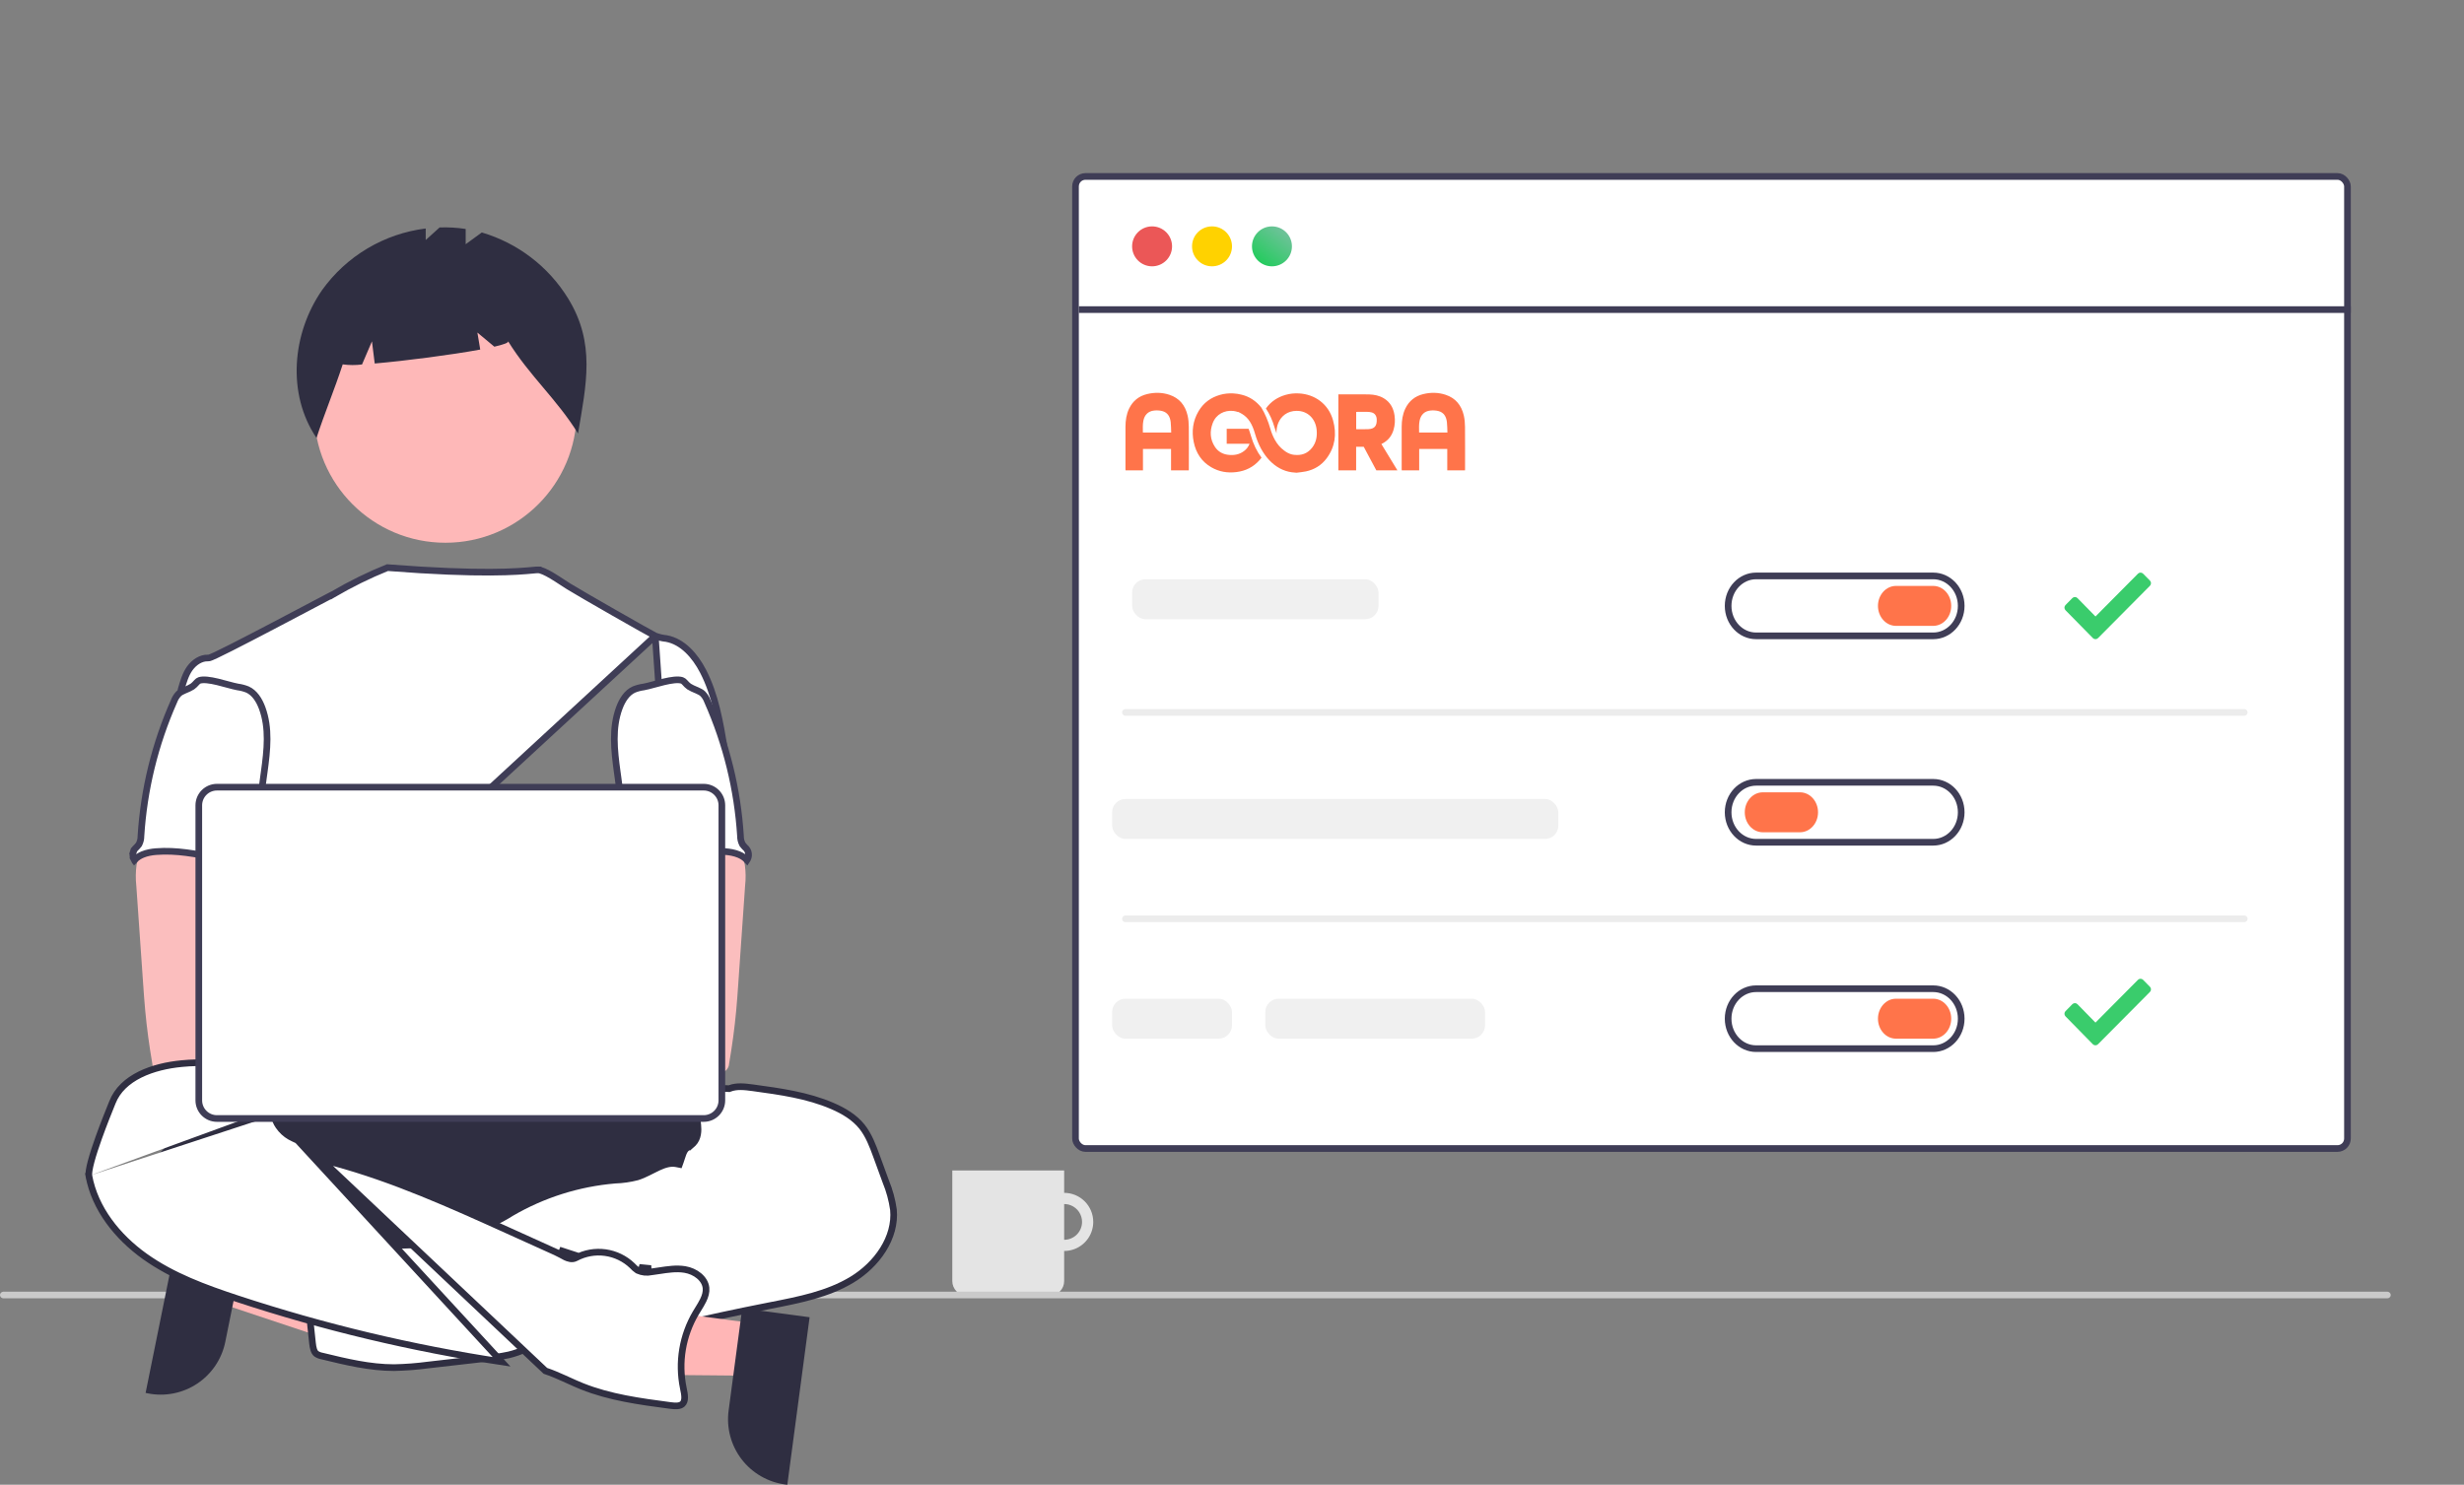 <svg width="370" height="223" viewBox="0 0 370 223" fill="none" xmlns="http://www.w3.org/2000/svg">
<rect x="0" y="0" width="370" height="223" fill="#808080" stroke="none"/>
<g clip-path="url(#clip0_5359_41011)">
<rect x="161.5" y="26.5" width="191" height="146" rx="1.5" fill="white" stroke="#3F3D56"/>
<path d="M173 40C174.657 40 176 38.657 176 37C176 35.343 174.657 34 173 34C171.343 34 170 35.343 170 37C170 38.657 171.343 40 173 40Z" fill="#EB5757"/>
<path d="M182 40C183.657 40 185 38.657 185 37C185 35.343 183.657 34 182 34C180.343 34 179 35.343 179 37C179 38.657 180.343 40 182 40Z" fill="#FFD200"/>
<path d="M191 40C192.657 40 194 38.657 194 37C194 35.343 192.657 34 191 34C189.343 34 188 35.343 188 37C188 38.657 189.343 40 191 40Z" fill="url(#paint0_linear_5359_41011)"/>
<path d="M159.797 179.157C158.933 179.157 158.089 179.413 157.371 179.892C156.652 180.372 156.093 181.054 155.762 181.851C155.432 182.649 155.345 183.526 155.514 184.373C155.682 185.22 156.098 185.998 156.709 186.608C157.32 187.218 158.098 187.634 158.945 187.803C159.792 187.971 160.67 187.885 161.468 187.554C162.266 187.224 162.948 186.664 163.428 185.947C163.908 185.229 164.164 184.385 164.164 183.522C164.164 182.364 163.704 181.254 162.885 180.435C162.066 179.617 160.955 179.157 159.797 179.157ZM159.797 186.208C159.265 186.208 158.746 186.05 158.304 185.755C157.862 185.46 157.517 185.04 157.314 184.55C157.11 184.059 157.057 183.519 157.161 182.998C157.265 182.477 157.521 181.998 157.896 181.622C158.272 181.247 158.751 180.991 159.273 180.887C159.794 180.783 160.334 180.837 160.825 181.04C161.316 181.243 161.736 181.588 162.032 182.029C162.327 182.471 162.484 182.99 162.484 183.522V183.522C162.484 184.234 162.201 184.917 161.697 185.421C161.193 185.925 160.51 186.208 159.797 186.208Z" fill="#E4E4E4"/>
<path d="M143 175.799H159.797V192.414C159.797 192.994 159.567 193.551 159.156 193.961C158.746 194.371 158.189 194.601 157.609 194.601H145.188C144.608 194.601 144.051 194.371 143.641 193.961C143.231 193.551 143 192.994 143 192.414V175.799Z" fill="#E4E4E4"/>
<path d="M358.517 195H0.483C0.35 194.986 0.228 194.928 0.138 194.836C0.049 194.743 0 194.624 0 194.5C0 194.376 0.049 194.257 0.138 194.164C0.228 194.072 0.35 194.014 0.483 194H358.517C358.65 194.014 358.772 194.072 358.862 194.164C358.951 194.257 359 194.376 359 194.5C359 194.624 358.951 194.743 358.862 194.836C358.772 194.928 358.65 194.986 358.517 195Z" fill="#CACACA"/>
<path d="M33.983 187.806L32.422 195.523L61.458 205.215L63.763 193.826L33.983 187.806Z" fill="#FFB6B6"/>
<path d="M36.903 186.348L33.828 201.544L33.828 201.545C33.308 204.113 31.788 206.37 29.604 207.818C27.419 209.267 24.748 209.789 22.178 209.27L21.863 209.206L26.899 184.325L36.903 186.348Z" fill="#2F2E41"/>
<path d="M66.887 81.517C77.776 81.517 86.603 72.694 86.603 61.812C86.603 50.929 77.776 42.107 66.887 42.107C55.999 42.107 47.172 50.929 47.172 61.812C47.172 72.694 55.999 81.517 66.887 81.517Z" fill="#FEB8B8"/>
<path d="M85.302 44.812C82.354 40.028 77.74 36.503 72.348 34.915L69.928 36.68V34.388C68.633 34.19 67.322 34.114 66.013 34.16L63.925 36.049V34.317C60.833 34.701 57.854 35.721 55.176 37.313C52.499 38.905 50.18 41.034 48.367 43.566C43.832 50.1 43.066 59.19 47.527 65.777C48.751 62.016 50.237 58.487 51.462 54.727C52.424 54.858 53.4 54.862 54.363 54.741L55.853 51.267L56.269 54.594C60.886 54.192 67.734 53.309 72.112 52.5L71.686 49.948L74.233 52.069C75.573 51.76 76.37 51.48 76.304 51.266C79.559 56.512 83.543 59.862 86.799 65.107C88.035 57.711 89.458 51.561 85.302 44.812Z" fill="#2F2E41"/>
<path d="M73.303 190.756C101.34 190.756 124.068 184.402 124.068 176.564C124.068 168.726 101.34 162.372 73.303 162.372C45.267 162.372 22.539 168.726 22.539 176.564C22.539 184.402 45.267 190.756 73.303 190.756Z" fill="#2F2E41"/>
<path d="M98.397 95.511L98.378 95.502C97.966 95.304 95.123 93.699 92.206 92.032C89.28 90.36 86.228 88.595 85.383 88.067C85.088 87.883 84.775 87.678 84.449 87.465C83.943 87.133 83.408 86.782 82.866 86.46C82.431 86.202 82.017 85.979 81.651 85.822C81.274 85.66 80.995 85.59 80.814 85.59H80.803L80.803 85.589C80.628 85.586 80.355 85.611 79.939 85.65C77.887 85.842 72.369 86.357 58.178 85.254C55.351 86.394 52.614 87.742 49.987 89.288L49.719 89.446L49.697 89.431C49.569 89.497 49.396 89.586 49.182 89.698C48.691 89.955 47.991 90.323 47.149 90.768C46.851 90.925 46.535 91.092 46.205 91.266C44.669 92.076 42.817 93.054 40.952 94.032C38.686 95.22 36.399 96.41 34.635 97.301C33.754 97.747 33 98.12 32.444 98.381C32.166 98.511 31.932 98.616 31.754 98.69C31.666 98.726 31.584 98.757 31.514 98.78C31.479 98.791 31.44 98.803 31.401 98.812C31.369 98.819 31.305 98.832 31.228 98.829L31.226 98.829C30.189 98.786 29.157 99.459 28.491 100.394C27.86 101.281 27.541 102.378 27.199 103.554C27.198 103.558 27.197 103.561 27.196 103.565C29.109 107.828 30.943 112.094 32.775 116.355L32.778 116.364C34.633 120.679 36.487 124.989 38.422 129.297C38.638 129.691 38.752 130.132 38.755 130.581L38.755 130.633L38.745 130.683C38.654 131.136 38.462 131.562 38.185 131.932C36.389 134.831 36.428 138.508 36.637 142.107C36.642 142.197 36.647 142.288 36.653 142.378C36.856 145.861 37.079 149.685 35.445 152.96C35.445 152.96 35.445 152.961 35.445 152.961L34.997 152.738C34.792 153.154 34.557 153.554 34.322 153.953C34.059 154.4 33.797 154.847 33.578 155.314L98.397 95.511ZM98.397 95.511L98.416 95.519C98.944 95.721 99.498 95.85 100.061 95.902C102.485 96.345 104.355 98.457 105.574 100.81C107.416 104.379 108.109 108.427 108.785 112.492L108.775 112.565L108.719 112.994C108.669 113.371 108.597 113.923 108.505 114.628C108.321 116.037 108.06 118.054 107.753 120.489C107.137 125.357 106.332 131.893 105.574 138.56C104.817 145.227 104.107 152.03 103.682 157.431C103.469 160.131 103.327 162.488 103.287 164.304C103.267 165.212 103.272 165.992 103.307 166.617C103.323 166.896 103.345 167.155 103.376 167.386M98.397 95.511L103.376 167.386M103.376 167.386L33.226 165.377L103.376 167.386Z" fill="white" stroke="#3F3D56"/>
<path d="M20.509 129.904C20.367 130.93 20.353 131.971 20.466 133.001L21.487 147.644C21.582 149.024 21.677 150.401 21.806 151.778C22.051 154.449 22.417 157.1 22.87 159.746C22.881 160.122 23.04 160.478 23.313 160.737C23.585 160.996 23.95 161.136 24.326 161.126C28.817 162.076 33.456 162.038 38.039 161.779C45.033 161.389 62.925 160.651 64.018 159.232C65.112 157.813 64.474 155.517 63.049 154.369C61.624 153.222 38.012 150.424 38.012 150.424C38.243 148.597 38.939 146.876 39.599 145.141C40.785 142.064 41.893 138.886 41.914 135.59C41.935 132.293 40.693 128.828 37.991 126.939C35.769 125.389 32.907 125.101 30.199 125.165C28.229 125.222 24.825 124.75 23.025 125.52C21.601 126.147 20.775 128.51 20.509 129.904Z" fill="#FBBEBE"/>
<path d="M109.374 163.502L109.487 163.511L109.593 163.471C110.637 163.073 111.811 163.209 113.1 163.382C117.191 163.941 121.261 164.506 124.969 166.103L124.97 166.103C126.708 166.847 128.314 167.821 129.441 169.223C130.447 170.494 131.045 172.064 131.637 173.694L131.637 173.694L133.001 177.427L133.004 177.437L133.008 177.447C133.57 178.806 133.958 180.232 134.163 181.689C134.558 185.893 131.67 189.941 127.926 192.201C124.301 194.39 120.045 195.223 115.765 196.062C115.613 196.092 115.46 196.122 115.308 196.151C110.892 197.018 106.46 197.977 102.065 198.993L102.065 198.993L102.052 198.997C100.025 199.522 97.968 199.927 95.892 200.208C94.229 200.396 92.55 200.417 90.845 200.437C90.172 200.446 89.495 200.454 88.813 200.472C86.427 200.538 84.019 200.731 81.711 201.535L81.71 201.535C81.037 201.77 80.364 202.05 79.704 202.324C79.478 202.418 79.254 202.511 79.031 202.602C78.15 202.961 77.286 203.286 76.408 203.491C75.204 203.744 73.987 203.929 72.762 204.046L72.762 204.046L72.753 204.047L64.3 205.012L64.3 205.012L64.291 205.013C62.593 205.24 60.883 205.371 59.169 205.406C55.549 205.405 51.977 204.548 48.384 203.673L48.368 203.669L48.352 203.666C48.047 203.612 47.756 203.496 47.497 203.325C47.323 203.183 47.199 202.976 47.108 202.697C47.013 202.407 46.965 202.075 46.925 201.718L46.925 201.718C46.563 198.551 46.247 195.38 45.976 192.206C45.888 191.145 45.855 190.207 46.31 189.504C46.886 188.645 48.047 188.328 49.332 188.118L49.332 188.118C54.66 187.247 60.058 186.873 65.456 187L65.67 187.005L65.821 186.854C66.757 185.919 68.016 185.429 69.444 185.033C69.849 184.921 70.272 184.815 70.704 184.708C71.75 184.448 72.842 184.176 73.825 183.769L73.833 183.765L73.841 183.761C74.853 183.297 75.832 182.765 76.772 182.169C81.534 179.394 86.855 177.713 92.349 177.249C93.473 177.214 94.59 177.054 95.679 176.773L95.691 176.77L95.702 176.766C96.263 176.592 96.802 176.346 97.316 176.092C97.516 175.994 97.707 175.896 97.896 175.8C98.206 175.642 98.506 175.489 98.816 175.345C99.8 174.886 100.69 174.612 101.6 174.796L102.022 174.881L102.169 174.476C102.23 174.306 102.288 174.125 102.342 173.951C102.351 173.924 102.359 173.897 102.368 173.87C102.432 173.667 102.495 173.474 102.567 173.29C102.713 172.915 102.874 172.64 103.08 172.471L103.08 172.471L103.087 172.465C103.197 172.371 103.32 172.291 103.473 172.19C103.491 172.178 103.509 172.166 103.528 172.154C103.695 172.043 103.897 171.907 104.076 171.73L104.076 171.731L104.081 171.726C104.846 170.952 104.87 169.795 104.779 168.941C104.758 168.736 104.733 168.555 104.71 168.381C104.679 168.151 104.65 167.934 104.631 167.69C104.599 167.298 104.607 166.945 104.693 166.616C104.77 166.354 104.883 166.103 105.029 165.872L105.034 165.864L105.038 165.856C105.532 165.001 106.139 164.379 106.847 163.987C107.553 163.597 108.39 163.42 109.374 163.502Z" fill="white" stroke="#2F2E41"/>
<path d="M26.126 105.328L26.132 105.313L26.138 105.299C26.288 104.895 26.518 104.526 26.816 104.214C27.024 104.003 27.311 103.852 27.685 103.69C27.751 103.661 27.821 103.632 27.894 103.601C28.202 103.471 28.56 103.32 28.87 103.122L28.877 103.118L28.884 103.113C29.115 102.955 29.306 102.745 29.446 102.592C29.476 102.558 29.504 102.527 29.53 102.5C29.692 102.329 29.808 102.236 29.954 102.189C30.225 102.102 30.609 102.081 31.094 102.126C31.572 102.171 32.107 102.276 32.659 102.407C33.132 102.52 33.606 102.649 34.06 102.773C34.137 102.793 34.213 102.814 34.288 102.834C34.802 102.974 35.295 103.104 35.698 103.177L35.709 103.179L35.72 103.18C36.217 103.247 36.704 103.376 37.169 103.563C38.207 104.036 38.917 105.122 39.364 106.334L39.364 106.334C40.48 109.358 40.136 112.6 39.667 116.003C39.634 116.241 39.6 116.479 39.567 116.719C39.126 119.86 38.668 123.128 39.399 126.275L39.4 126.275C39.578 127.04 39.823 127.78 40.072 128.499C40.115 128.623 40.157 128.747 40.2 128.87C40.334 129.253 40.465 129.63 40.587 130.008C38.001 130.006 35.433 129.476 32.808 128.933C32.693 128.91 32.579 128.886 32.464 128.862C29.52 128.255 26.504 127.663 23.44 127.905C22.789 127.955 22.07 128.076 21.423 128.343C20.966 128.532 20.531 128.801 20.186 129.182C20.159 129.141 20.135 129.099 20.112 129.056L19.67 129.285L20.112 129.056C20.024 128.885 19.971 128.7 19.954 128.509C19.938 128.318 19.96 128.126 20.018 127.943L19.541 127.792L20.018 127.943C20.073 127.77 20.16 127.609 20.274 127.468C20.476 127.283 20.661 127.081 20.829 126.864L20.856 126.829L20.876 126.79C21.071 126.416 21.17 126 21.164 125.58C21.603 118.588 23.283 111.731 26.126 105.328Z" fill="white" stroke="#3F3D56"/>
<path d="M109.331 125.52C107.531 124.75 104.127 125.222 102.156 125.165C99.448 125.101 96.587 125.389 94.365 126.939C91.663 128.828 90.421 132.293 90.442 135.59C90.463 138.886 91.571 142.064 92.757 145.141C93.417 146.876 94.113 148.597 94.343 150.424C94.343 150.424 70.732 153.222 69.307 154.369C67.881 155.517 67.244 157.813 68.338 159.232C69.431 160.651 103.539 162.076 108.03 161.126C108.406 161.136 108.77 160.996 109.043 160.737C109.316 160.478 109.475 160.122 109.485 159.746C109.939 157.1 110.305 154.449 110.55 151.778C110.679 150.401 110.773 149.024 110.869 147.644L111.889 133.001C112.003 131.971 111.989 130.93 111.847 129.904C111.581 128.51 110.755 126.147 109.331 125.52Z" fill="#FBBEBE"/>
<path d="M103.474 103.113L103.481 103.118L103.488 103.122C103.798 103.32 104.156 103.471 104.464 103.601C104.537 103.632 104.607 103.661 104.673 103.69C105.047 103.852 105.334 104.003 105.543 104.214C105.84 104.526 106.071 104.895 106.22 105.299L106.226 105.313L106.232 105.328C109.075 111.731 110.755 118.588 111.194 125.58C111.189 126 111.287 126.416 111.482 126.79L111.502 126.829L111.53 126.864C111.697 127.081 111.883 127.283 112.084 127.468C112.198 127.609 112.285 127.77 112.34 127.943C112.398 128.126 112.42 128.318 112.404 128.509C112.387 128.7 112.334 128.886 112.246 129.056C112.223 129.099 112.199 129.141 112.172 129.182C111.827 128.801 111.392 128.532 110.935 128.343C110.288 128.076 109.569 127.955 108.918 127.905C105.854 127.663 102.838 128.255 99.894 128.862C99.779 128.886 99.665 128.91 99.55 128.933C96.925 129.476 94.357 130.006 91.771 130.008C91.893 129.63 92.025 129.253 92.158 128.87C92.201 128.747 92.244 128.623 92.287 128.499C92.535 127.78 92.78 127.04 92.959 126.275L92.959 126.275C93.69 123.128 93.232 119.86 92.791 116.719C92.758 116.479 92.724 116.241 92.691 116.003C92.222 112.6 91.879 109.358 92.994 106.334L92.994 106.334C93.441 105.122 94.151 104.036 95.189 103.563C95.654 103.376 96.141 103.247 96.638 103.18L96.65 103.179L96.66 103.177C97.064 103.104 97.556 102.974 98.07 102.834C98.145 102.814 98.221 102.793 98.298 102.773C98.752 102.649 99.226 102.52 99.699 102.407C100.252 102.276 100.786 102.171 101.264 102.126C101.749 102.081 102.133 102.102 102.404 102.189C102.55 102.236 102.667 102.329 102.828 102.5C102.854 102.527 102.882 102.558 102.912 102.592C103.052 102.745 103.243 102.955 103.474 103.113Z" fill="white" stroke="#3F3D56"/>
<path d="M113.739 198.822L112.701 206.626L82.09 206.339L83.622 194.821L113.739 198.822Z" fill="#FFB6B6"/>
<path d="M121.572 197.837L118.226 223L117.908 222.958C115.309 222.613 112.954 221.25 111.36 219.169C109.766 217.088 109.065 214.46 109.41 211.862L109.41 211.862L111.454 196.493L121.572 197.837Z" fill="#2F2E41"/>
<path d="M41.197 167.478C41.245 168.066 41.508 168.638 41.835 169.118C42.285 169.778 42.917 170.355 43.531 170.699C43.917 170.914 44.339 171.105 44.736 171.285C44.916 171.366 45.09 171.444 45.254 171.522C45.804 171.783 46.288 172.055 46.683 172.428C46.836 172.574 46.974 172.731 47.128 172.907C47.162 172.946 47.197 172.986 47.233 173.027C47.425 173.243 47.643 173.482 47.907 173.689L47.921 173.7L47.936 173.71C48.598 174.157 49.342 174.468 50.125 174.624C59.148 177.067 67.725 180.943 76.303 184.822C76.303 184.822 76.303 184.822 76.303 184.822L83.769 188.199L83.769 188.2C83.908 188.262 84.07 188.354 84.269 188.468L84.279 188.474C84.466 188.581 84.681 188.704 84.899 188.808C85.3 188.997 85.915 189.225 86.471 188.918C87.829 188.196 89.38 187.921 90.903 188.134C92.42 188.346 93.832 189.03 94.937 190.09C95.164 190.349 95.423 190.577 95.708 190.769L95.744 190.793L95.783 190.811C96.425 191.1 97.144 191.174 97.832 191.022C98.213 190.972 98.586 190.915 98.952 190.86C100.302 190.655 101.569 190.463 102.834 190.668C104.429 190.926 105.877 192.039 106.016 193.444C106.076 194.055 105.904 194.656 105.6 195.286C105.381 195.74 105.115 196.17 104.837 196.619C104.719 196.81 104.599 197.004 104.48 197.205L104.479 197.207C102.477 200.601 101.81 204.617 102.605 208.475L102.606 208.479C102.713 208.979 102.813 209.469 102.809 209.911C102.805 210.345 102.7 210.655 102.472 210.867C102.295 211.029 102.05 211.118 101.725 211.148C101.395 211.178 101.028 211.142 100.643 211.093C96.093 210.492 91.573 209.887 87.382 208.205C86.673 207.919 85.977 207.604 85.271 207.283C85.077 207.195 84.882 207.106 84.686 207.018C83.782 206.611 82.856 206.211 81.894 205.888C81.894 205.888 81.894 205.888 81.894 205.888L41.197 167.478ZM41.197 167.478C41.187 167.472 41.178 167.467 41.17 167.462C40.94 167.316 40.669 167.018 40.618 166.64M41.197 167.478L75.321 204.53C61.852 202.492 48.579 199.323 35.643 195.059C30.741 193.44 25.891 191.664 21.751 188.707C17.614 185.751 14.244 181.513 13.348 176.606M40.618 166.64C40.618 166.64 40.618 166.64 40.618 166.64L41.114 166.573L40.618 166.641C40.618 166.64 40.618 166.64 40.618 166.64ZM40.618 166.64C40.258 163.991 38.134 161.747 35.59 160.645C33.051 159.546 30.127 159.477 27.28 159.748L27.28 159.748C25.146 159.95 22.902 160.458 21.011 161.397C19.122 162.336 17.615 163.688 16.878 165.57L16.878 165.572C16.846 165.651 16.795 165.779 16.726 165.949C16.372 166.821 15.573 168.794 14.835 170.853C14.394 172.083 13.979 173.334 13.696 174.389C13.555 174.917 13.449 175.388 13.388 175.779C13.326 176.182 13.32 176.454 13.348 176.606M13.348 176.606C13.348 176.606 13.348 176.606 13.348 176.606L12.856 176.695L13.348 176.606C13.348 176.606 13.348 176.606 13.348 176.606ZM84.52 188.036C84.326 187.925 84.141 187.819 83.975 187.744L86.233 188.478C85.757 188.744 85.098 188.367 84.52 188.036ZM97.745 190.529C97.156 190.664 96.539 190.603 95.988 190.355L97.745 190.529Z" fill="white" stroke="#2F2E41"/>
<path d="M61.048 161.825C63.987 161.825 66.369 159.444 66.369 156.507C66.369 153.57 63.987 151.189 61.048 151.189C58.109 151.189 55.727 153.57 55.727 156.507C55.727 159.444 58.109 161.825 61.048 161.825Z" fill="#FBBEBE"/>
<path d="M72.829 161.825C75.768 161.825 78.15 159.444 78.15 156.507C78.15 153.57 75.768 151.189 72.829 151.189C69.89 151.189 67.508 153.57 67.508 156.507C67.508 159.444 69.89 161.825 72.829 161.825Z" fill="#FBBEBE"/>
<path d="M105.676 167.991H32.572C31.85 167.991 31.159 167.704 30.649 167.194C30.139 166.685 29.852 165.994 29.852 165.274V120.947C29.852 120.227 30.139 119.536 30.649 119.026C31.159 118.517 31.85 118.23 32.571 118.229H105.676C106.397 118.23 107.089 118.517 107.598 119.026C108.108 119.536 108.395 120.227 108.396 120.947V165.273C108.395 165.994 108.108 166.685 107.598 167.194C107.088 167.704 106.397 167.991 105.676 167.991Z" fill="white" stroke="#3F3D56"/>
<path d="M68.946 145.239C70.123 145.239 71.076 144.286 71.076 143.11C71.076 141.935 70.123 140.981 68.946 140.981C67.77 140.981 66.816 141.935 66.816 143.11C66.816 144.286 67.77 145.239 68.946 145.239Z" fill="white"/>
<path opacity="0.7" d="M169 107H337" stroke="#E4E4E4" stroke-miterlimit="10" stroke-linecap="round"/>
<path opacity="0.7" d="M169 138H337" stroke="#E4E4E4" stroke-miterlimit="10" stroke-linecap="round"/>
<path d="M263.696 86.5H290.304C292.592 86.5 294.5 88.485 294.5 91C294.5 93.515 292.592 95.5 290.304 95.5H263.696C261.408 95.5 259.5 93.515 259.5 91C259.5 88.485 261.408 86.5 263.696 86.5Z" stroke="#3F3D56"/>
<path d="M290.293 88H284.707C283.212 88 282 89.343 282 90.999V91.001C282 92.657 283.212 94 284.707 94H290.293C291.788 94 293 92.657 293 91.001V90.999C293 89.343 291.788 88 290.293 88Z" fill="#FF744A"/>
<path d="M263.696 117.5H290.304C292.592 117.5 294.5 119.485 294.5 122C294.5 124.515 292.592 126.5 290.304 126.5H263.696C261.408 126.5 259.5 124.515 259.5 122C259.5 119.485 261.408 117.5 263.696 117.5Z" stroke="#3F3D56"/>
<path d="M270.293 119H264.707C263.212 119 262 120.343 262 121.999V122.001C262 123.657 263.212 125 264.707 125H270.293C271.788 125 273 123.657 273 122.001V121.999C273 120.343 271.788 119 270.293 119Z" fill="#FF744A"/>
<path d="M263.696 148.5H290.304C292.592 148.5 294.5 150.485 294.5 153C294.5 155.515 292.592 157.5 290.304 157.5H263.696C261.408 157.5 259.5 155.515 259.5 153C259.5 150.485 261.408 148.5 263.696 148.5Z" stroke="#3F3D56"/>
<path d="M290.293 150H284.707C283.212 150 282 151.343 282 152.999V153.001C282 154.657 283.212 156 284.707 156H290.293C291.788 156 293 154.657 293 153.001V152.999C293 151.343 291.788 150 290.293 150Z" fill="#FF744A"/>
<path d="M322.842 87.204L321.813 86.163C321.763 86.111 321.703 86.07 321.637 86.042C321.57 86.014 321.499 86 321.428 86C321.356 86 321.285 86.014 321.219 86.042C321.153 86.07 321.093 86.111 321.042 86.163L314.664 92.589L311.959 89.831C311.909 89.779 311.849 89.737 311.783 89.709C311.717 89.681 311.646 89.666 311.574 89.666C311.502 89.666 311.431 89.681 311.364 89.709C311.298 89.737 311.238 89.779 311.188 89.831L310.16 90.872C310.109 90.923 310.069 90.984 310.042 91.051C310.014 91.118 310 91.189 310 91.262C310 91.335 310.014 91.406 310.042 91.473C310.069 91.54 310.109 91.601 310.16 91.652L314.273 95.838C314.324 95.889 314.384 95.93 314.45 95.958C314.516 95.986 314.587 96 314.659 96C314.73 96 314.801 95.986 314.867 95.958C314.934 95.93 314.994 95.889 315.044 95.838L322.836 87.984C322.888 87.933 322.929 87.873 322.957 87.806C322.985 87.739 323 87.667 323 87.595C323 87.522 322.987 87.45 322.96 87.383C322.932 87.316 322.892 87.255 322.842 87.204Z" fill="#3ACC6C"/>
<path d="M322.838 148.204L321.811 147.162C321.761 147.111 321.701 147.07 321.635 147.042C321.568 147.014 321.498 147 321.426 147C321.355 147 321.284 147.014 321.218 147.042C321.152 147.07 321.092 147.111 321.041 147.162L314.659 153.586L311.958 150.824C311.907 150.773 311.847 150.732 311.781 150.704C311.715 150.676 311.644 150.661 311.573 150.661C311.501 150.661 311.43 150.676 311.364 150.704C311.298 150.732 311.238 150.773 311.188 150.824L310.161 151.866C310.11 151.918 310.069 151.978 310.042 152.045C310.014 152.112 310 152.184 310 152.257C310 152.33 310.014 152.402 310.042 152.469C310.069 152.536 310.11 152.597 310.161 152.648L314.268 156.839C314.371 156.942 314.509 157 314.654 157C314.798 157 314.936 156.942 315.039 156.839L322.828 148.993C322.881 148.943 322.924 148.882 322.954 148.815C322.983 148.747 322.999 148.675 323 148.601C323.001 148.527 322.987 148.454 322.959 148.385C322.931 148.317 322.89 148.256 322.838 148.204Z" fill="#3ACC6C"/>
<rect x="170" y="87" width="37" height="6" rx="2" fill="#F0F0F0"/>
<rect x="167" y="120" width="67" height="6" rx="2" fill="#F0F0F0"/>
<rect x="167" y="150" width="18" height="6" rx="2" fill="#F0F0F0"/>
<rect x="190" y="150" width="33" height="6" rx="2" fill="#F0F0F0"/>
<path fill-rule="evenodd" clip-rule="evenodd" d="M175.87 64.963C175.846 64.417 175.852 63.906 175.795 63.404C175.696 62.528 175.301 61.936 174.51 61.733C174.129 61.636 173.714 61.618 173.322 61.657C172.429 61.747 171.872 62.294 171.692 63.19C171.575 63.773 171.613 64.363 171.617 64.963H175.87ZM175.847 70.641V67.427H171.63V70.643H169.016C169.011 70.563 169.002 70.482 169.002 70.401C169.001 68.303 168.997 66.205 169.004 64.107C169.007 63.158 169.136 62.231 169.548 61.371C170.118 60.182 171.048 59.478 172.253 59.187C173.371 58.918 174.49 58.927 175.598 59.293C177.08 59.783 177.977 60.852 178.336 62.42C178.461 62.968 178.506 63.545 178.512 64.11C178.531 66.232 178.519 68.355 178.519 70.477C178.519 70.524 178.513 70.571 178.509 70.641H175.847Z" fill="#FF744A"/>
<path fill-rule="evenodd" clip-rule="evenodd" d="M217.347 64.963C217.323 64.417 217.329 63.906 217.272 63.404C217.173 62.528 216.778 61.936 215.987 61.733C215.606 61.636 215.191 61.618 214.799 61.657C213.906 61.747 213.349 62.294 213.169 63.19C213.052 63.773 213.09 64.363 213.094 64.963H217.347ZM217.324 70.641V67.427H213.107V70.643H210.493C210.488 70.563 210.479 70.482 210.479 70.401C210.479 68.303 210.474 66.205 210.481 64.107C210.484 63.158 210.613 62.231 211.025 61.371C211.595 60.182 212.525 59.478 213.73 59.187C214.848 58.918 215.967 58.927 217.075 59.293C218.557 59.783 219.454 60.852 219.813 62.42C219.938 62.968 219.983 63.545 219.989 64.11C220.008 66.232 219.997 68.355 219.997 70.477C219.997 70.524 219.99 70.571 219.986 70.641H217.324Z" fill="#FF744A"/>
<path fill-rule="evenodd" clip-rule="evenodd" d="M203.649 64.463C204.256 64.463 204.849 64.484 205.439 64.458C206.415 64.417 206.786 63.965 206.731 62.935C206.702 62.424 206.414 62.044 205.943 61.932C205.745 61.885 205.538 61.861 205.334 61.857C204.843 61.846 204.351 61.852 203.859 61.854C203.785 61.855 203.71 61.872 203.649 61.879V64.463ZM200.971 59.232C201.78 59.232 202.569 59.231 203.357 59.232C204.113 59.233 204.869 59.215 205.625 59.241C206.381 59.269 207.119 59.414 207.79 59.816C208.743 60.385 209.249 61.276 209.407 62.403C209.508 63.13 209.465 63.852 209.26 64.554C208.996 65.462 208.454 66.135 207.656 66.573C207.586 66.612 207.515 66.649 207.432 66.692C208.231 68.002 209.024 69.305 209.839 70.643H206.673C206.051 69.481 205.419 68.299 204.78 67.104H203.641V70.644H200.971V59.232Z" fill="#FF744A"/>
<path fill-rule="evenodd" clip-rule="evenodd" d="M200.174 63.132C199.487 60.652 197.419 59.211 195.051 59.089C194.374 59.054 193.705 59.115 193.05 59.305C191.837 59.654 190.831 60.312 190.093 61.351C190.632 62.153 191.078 63.105 191.4 64.236C191.486 64.54 191.581 64.816 191.681 65.08C191.649 63.963 192.043 62.908 192.949 62.243C193.42 61.899 194.035 61.709 194.692 61.707C196.383 61.688 197.529 62.912 197.704 64.49C197.816 65.51 197.653 66.444 197.028 67.245C196.329 68.139 195.397 68.433 194.362 68.312L194.367 68.323L194.302 68.306C194.276 68.303 194.252 68.302 194.226 68.298C194.148 68.286 194.072 68.271 193.997 68.256C193.551 68.142 193.17 67.933 192.834 67.669C191.631 66.816 191.036 65.364 190.772 64.437C190.421 63.206 189.956 62.12 189.41 61.222C188.614 60.215 187.621 59.569 186.446 59.282C186.049 59.177 185.636 59.111 185.21 59.088C184.534 59.053 183.864 59.115 183.208 59.303C181.829 59.696 180.719 60.488 179.962 61.783C179.129 63.21 178.922 64.765 179.252 66.386C179.591 68.053 180.452 69.342 181.879 70.173C183.067 70.867 184.34 71.069 185.682 70.899C187.034 70.73 188.199 70.162 189.133 69.108C189.24 68.987 189.338 68.864 189.432 68.739C188.742 67.818 188.194 66.697 187.831 65.415C187.723 65.038 187.612 64.703 187.496 64.403H184.205V66.651H187.637C187.45 67.13 187.162 67.478 186.792 67.754C186.073 68.292 185.255 68.412 184.409 68.308C183.609 68.209 182.92 67.842 182.446 67.128C181.703 66.007 181.634 64.786 182.106 63.545C182.622 62.186 183.896 61.598 185.143 61.715V61.719C185.178 61.721 185.212 61.723 185.247 61.726C185.473 61.754 185.696 61.814 185.913 61.888L185.899 61.848L186.114 61.955H186.115C186.115 61.955 186.116 61.956 186.116 61.957L186.249 62.023C186.275 62.035 186.298 62.052 186.323 62.065C186.398 62.105 186.473 62.143 186.542 62.19C187.448 62.746 188.033 63.649 188.457 65.142C189.388 68.408 191.431 70.562 193.929 70.927C194.175 70.962 194.426 70.988 194.682 71C195.157 70.936 195.637 70.901 196.103 70.801C197.351 70.534 198.418 69.897 199.208 68.84C200.484 67.132 200.745 65.191 200.174 63.132Z" fill="#FF744A"/>
<line x1="162" y1="46.5" x2="353" y2="46.5" stroke="#3F3D56"/>
</g>
<defs>
<linearGradient id="paint0_linear_5359_41011" x1="189.149" y1="39.919" x2="193.197" y2="34.88" gradientUnits="userSpaceOnUse">
<stop stop-color="#1FCC5A"/>
<stop offset="1" stop-color="#6FC29A"/>
</linearGradient>
<clipPath id="clip0_5359_41011">
<rect width="370" height="223" fill="white"/>
</clipPath>
</defs>
</svg>
